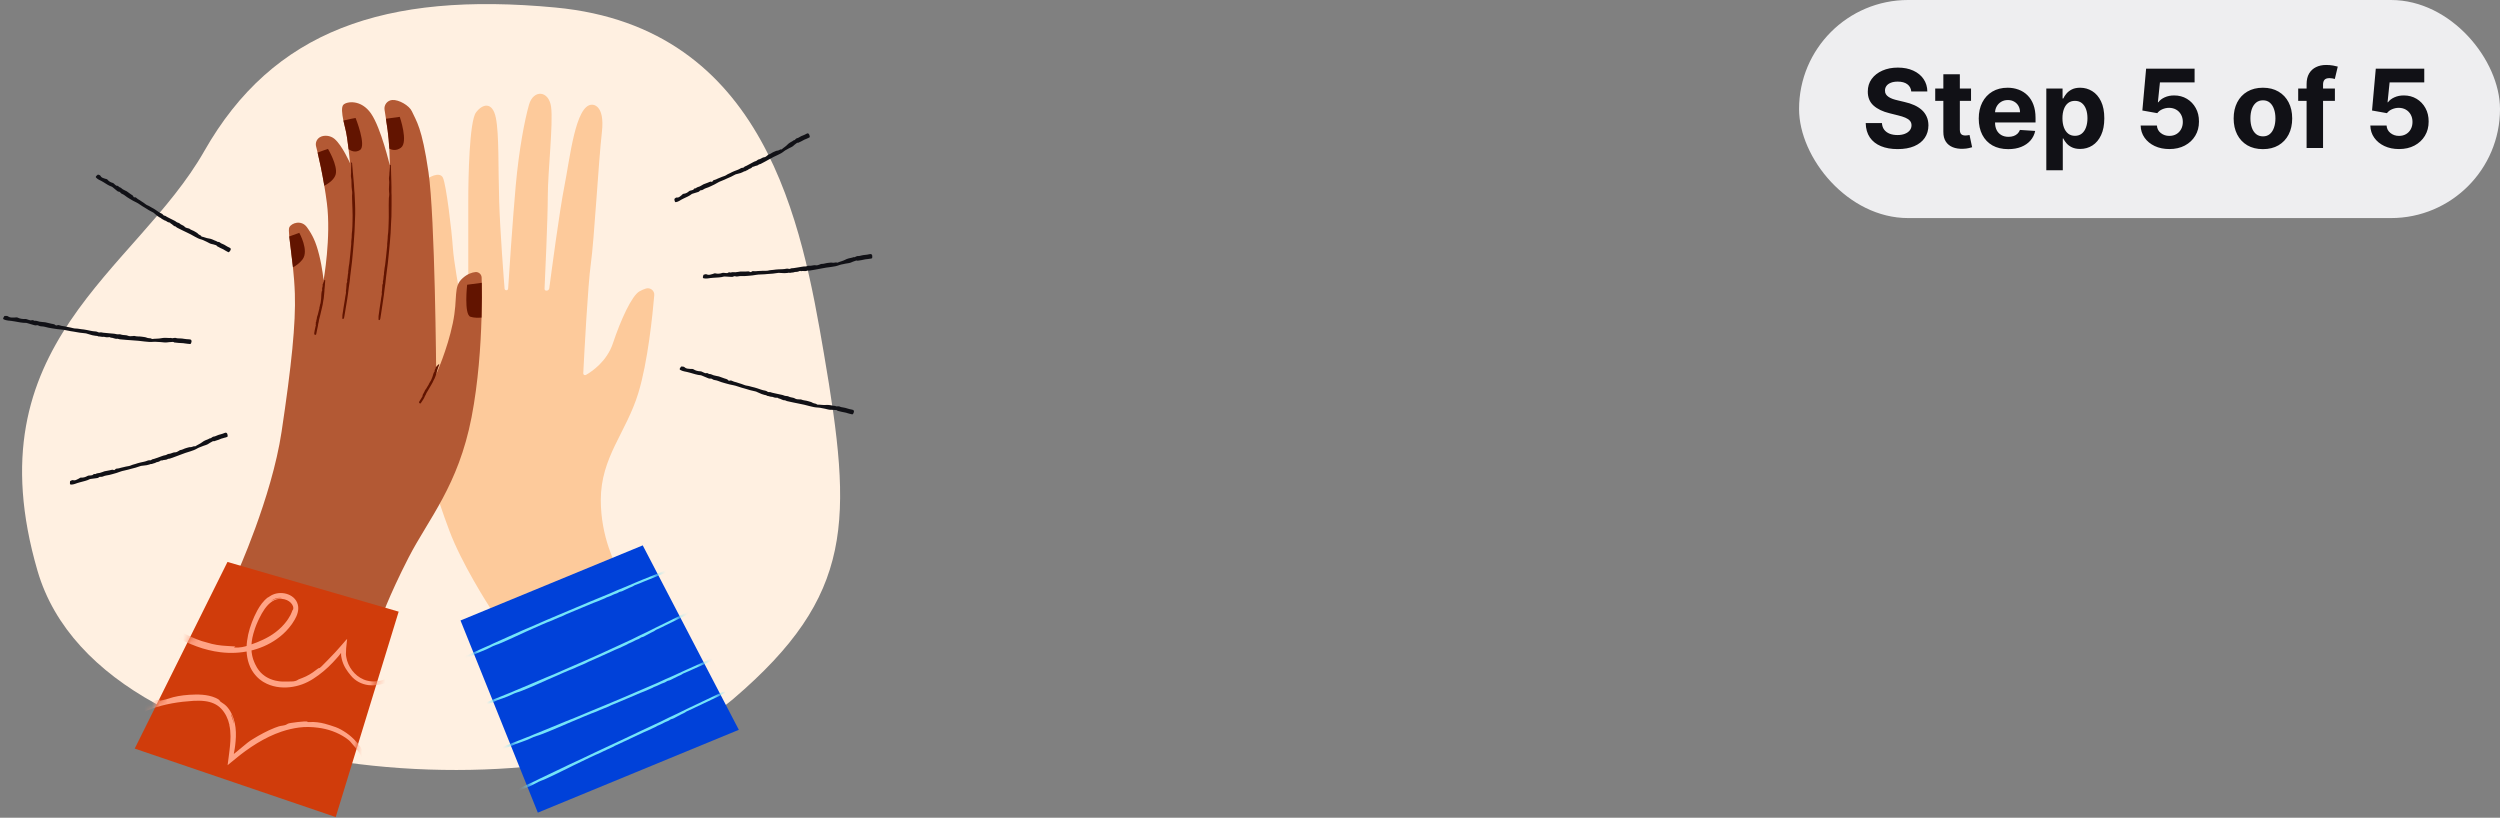 <?xml version="1.0" encoding="UTF-8"?> <svg xmlns="http://www.w3.org/2000/svg" width="321" height="105" viewBox="0 0 321 105" fill="none"><rect x="0" y="0" width="321" height="105" fill="#808080" stroke="none"/><path d="M71.324 0.966C49.339 -1.106 35.021 3.944 26.229 19.4C17.437 34.858 -3.693 44.076 4.816 73.289C13.325 102.501 76.545 104.788 94.155 89.738C109.754 76.408 109.47 66.908 105.783 45.353C102.984 28.984 98.409 3.519 71.324 0.967V0.966Z" fill="#FFF0E1"></path><path d="M76.005 13.444C76.005 13.444 77.707 13.302 77.281 16.99C76.856 20.677 76.289 30.888 75.864 33.865C75.485 36.512 74.995 45.877 74.891 47.931C74.882 48.111 75.075 48.231 75.232 48.141C76.028 47.688 77.925 46.4 78.7 44.076C79.693 41.097 81.112 37.978 82.104 37.411C82.386 37.25 82.668 37.134 82.927 37.052C83.491 36.872 84.057 37.318 84.007 37.908C83.8 40.35 83.187 46.452 81.963 50.458C80.403 55.564 77.142 58.683 77.142 64.214C77.142 68.932 78.999 72.514 79.546 73.465C79.619 73.594 79.553 73.755 79.411 73.797L63.408 78.487C63.312 78.515 63.208 78.478 63.152 78.393C62.558 77.475 59.26 72.304 57.715 68.183C56.013 63.645 53.886 57.264 53.461 50.741C53.036 44.218 54.311 23.655 54.596 23.23C54.88 22.805 56.439 21.954 56.865 22.805C57.29 23.655 57.999 29.612 58.141 31.739C58.267 33.625 58.95 37.294 59.103 38.103C59.121 38.199 59.199 38.272 59.295 38.286L59.865 38.367C60.002 38.386 60.126 38.28 60.126 38.14V25.782C60.126 22.804 60.268 15.573 61.118 14.438C61.969 13.304 63.245 13.021 63.671 15.148C64.096 17.275 63.954 21.529 64.096 25.924C64.223 29.869 64.692 35.868 64.788 37.059C64.798 37.178 64.897 37.269 65.016 37.269C65.135 37.269 65.237 37.176 65.244 37.056C65.333 35.686 65.837 28.047 66.223 23.796C66.648 19.117 67.382 15.344 67.925 13.444C68.492 11.46 70.477 11.601 70.761 13.728C71.045 15.854 70.336 22.095 70.336 25.214C70.336 28.067 69.981 35.783 69.919 37.081C69.914 37.19 69.987 37.287 70.092 37.313C70.297 37.364 70.501 37.226 70.528 37.016C70.776 35.127 71.861 26.944 72.463 23.937C73.172 20.392 73.88 13.443 76.008 13.443H76.005V13.444Z" fill="#FDCA9B"></path><path d="M61.829 40.775C61.73 44.346 61.415 49.091 60.548 53.576C58.846 62.368 55.017 66.622 52.465 71.586C49.913 76.549 48.778 79.811 48.778 79.811L30.344 73.855C30.344 73.855 34.882 63.928 36.157 55.42C37.433 46.912 37.987 41.531 37.859 37.694C37.82 36.508 37.724 35.367 37.615 34.326C37.443 32.688 37.233 31.296 37.14 30.362C37.08 29.758 37.069 29.345 37.15 29.185C37.433 28.618 38.709 28.192 39.419 29.185C40.128 30.177 40.553 31.029 40.979 32.731C41.404 34.432 41.546 35.992 41.546 35.992C41.546 35.992 42.538 30.462 41.971 26.065C41.872 25.297 41.76 24.555 41.641 23.853C41.35 22.107 41.023 20.612 40.78 19.588C40.705 19.278 40.639 19.009 40.584 18.791C40.469 18.338 40.665 17.864 41.067 17.621C41.565 17.319 42.402 17.362 42.962 17.841C43.955 18.691 44.947 20.96 44.947 20.96C44.947 20.96 44.872 20.126 44.758 19.164C44.653 18.265 44.517 17.254 44.38 16.706C44.288 16.336 44.18 15.905 44.092 15.478C43.909 14.598 43.81 13.731 44.096 13.445C44.521 13.019 46.365 12.735 47.641 14.579C48.918 16.423 50.053 21.244 50.053 21.244C50.053 21.244 50.053 20.286 49.987 19.085C49.946 18.328 49.879 17.474 49.77 16.706C49.696 16.193 49.624 15.699 49.555 15.248C49.489 14.818 49.428 14.427 49.376 14.098C49.277 13.469 49.733 12.887 50.366 12.839C51.22 12.776 52.565 13.566 52.889 14.295C53.456 15.572 54.166 16.28 55.016 22.095C55.866 27.908 56.008 48.046 56.008 48.046C56.008 48.046 57.426 44.926 58.135 41.523C58.845 38.119 58.135 36.844 59.412 35.709C60.023 35.166 60.602 34.98 61.039 34.935C61.463 34.891 61.832 35.219 61.843 35.644C61.848 35.829 61.852 36.052 61.856 36.309C61.874 37.33 61.882 38.889 61.828 40.776H61.829V40.775Z" fill="#B35934"></path><path d="M40.381 42.568L40.399 42.448C40.416 42.314 40.452 42.184 40.486 42.055C40.493 42.025 40.491 41.995 40.498 41.966C40.514 41.909 40.534 41.852 40.551 41.795C40.555 41.785 40.563 41.775 40.555 41.763C40.511 41.702 40.538 41.656 40.547 41.606C40.558 41.553 40.551 41.498 40.553 41.444C40.556 41.393 40.53 41.337 40.604 41.301C40.627 41.29 40.618 41.264 40.605 41.243C40.584 41.208 40.595 41.181 40.615 41.155C40.66 41.095 40.633 41.019 40.656 40.956L40.683 40.889C40.687 40.881 40.697 40.875 40.693 40.865C40.66 40.801 40.713 40.756 40.712 40.7C40.709 40.611 40.767 40.538 40.792 40.456C40.832 40.331 40.856 40.203 40.887 40.077L40.937 39.873C40.962 39.781 40.988 39.689 41.009 39.596C41.017 39.565 41.009 39.531 41.009 39.499C41.012 39.413 41.077 39.341 41.073 39.254C41.069 39.189 41.093 39.129 41.111 39.068C41.117 39.047 41.13 39.028 41.135 39.008C41.15 38.941 41.165 38.875 41.176 38.809C41.188 38.732 41.194 38.653 41.204 38.576C41.215 38.488 41.229 38.4 41.235 38.312C41.242 38.21 41.254 38.109 41.249 38.007C41.241 37.837 41.28 37.673 41.295 37.505C41.3 37.45 41.313 37.398 41.347 37.346C41.384 37.291 41.373 37.23 41.363 37.17C41.349 37.079 41.358 36.991 41.387 36.904C41.406 36.843 41.426 36.78 41.433 36.718C41.439 36.667 41.423 36.615 41.421 36.564C41.421 36.545 41.427 36.526 41.434 36.508C41.465 36.435 41.523 36.362 41.519 36.285C41.519 36.276 41.529 36.269 41.532 36.261C41.568 36.178 41.605 36.095 41.638 36.013C41.646 35.992 41.635 35.97 41.638 35.949C41.638 35.944 41.66 35.936 41.666 35.937C41.693 35.941 41.727 35.946 41.738 35.952C41.755 35.962 41.76 35.974 41.76 35.984C41.758 36.035 41.752 36.087 41.748 36.137L41.746 36.2L41.731 36.372C41.724 36.481 41.714 36.589 41.71 36.698C41.705 36.876 41.679 37.052 41.659 37.228C41.654 37.264 41.666 37.302 41.661 37.339C41.618 37.66 41.617 37.986 41.568 38.308C41.553 38.412 41.526 38.515 41.509 38.62C41.486 38.771 41.466 38.924 41.438 39.075C41.411 39.226 41.373 39.374 41.34 39.523L41.23 39.981C41.194 40.132 41.162 40.283 41.126 40.432C41.072 40.648 41.012 40.861 40.96 41.077C40.942 41.153 40.942 41.234 40.927 41.311C40.914 41.384 40.893 41.456 40.876 41.528C40.872 41.542 40.866 41.556 40.863 41.571C40.847 41.671 40.835 41.773 40.817 41.872C40.786 42.034 40.759 42.194 40.714 42.352C40.678 42.48 40.661 42.611 40.636 42.739C40.622 42.807 40.61 42.873 40.593 42.939C40.588 42.958 40.569 42.974 40.546 42.987C40.531 42.996 40.498 43.002 40.446 42.988C40.397 42.976 40.375 42.961 40.372 42.947C40.361 42.893 40.342 42.837 40.344 42.786C40.348 42.712 40.368 42.643 40.382 42.572H40.381V42.568Z" fill="#621400"></path><path d="M44.062 39.83L44.112 39.491C44.165 39.118 44.231 38.745 44.296 38.373C44.311 38.291 44.315 38.206 44.328 38.124L44.419 37.63C44.424 37.601 44.436 37.57 44.428 37.541C44.393 37.394 44.431 37.254 44.451 37.111C44.471 36.963 44.473 36.812 44.485 36.662C44.496 36.522 44.48 36.377 44.561 36.245C44.588 36.202 44.582 36.138 44.571 36.087C44.553 36 44.571 35.919 44.594 35.838C44.649 35.652 44.631 35.457 44.664 35.268L44.7 35.075C44.705 35.051 44.716 35.027 44.713 35.004C44.686 34.844 44.745 34.694 44.748 34.539C44.754 34.298 44.818 34.065 44.851 33.827C44.899 33.465 44.932 33.099 44.966 32.734L45.023 32.143C45.05 31.874 45.077 31.606 45.097 31.338C45.105 31.248 45.097 31.157 45.097 31.067C45.096 30.827 45.165 30.591 45.157 30.353C45.153 30.171 45.172 29.992 45.191 29.814C45.197 29.753 45.209 29.695 45.214 29.636C45.226 29.445 45.238 29.252 45.247 29.061L45.264 28.396C45.267 28.145 45.276 27.892 45.274 27.641C45.274 27.353 45.272 27.067 45.254 26.78C45.222 26.307 45.231 25.834 45.206 25.361C45.2 25.206 45.2 25.054 45.22 24.898C45.242 24.731 45.216 24.565 45.188 24.399C45.148 24.151 45.133 23.899 45.134 23.647C45.136 23.468 45.134 23.289 45.122 23.11C45.112 22.967 45.08 22.826 45.061 22.684C45.053 22.63 45.055 22.576 45.056 22.522C45.063 22.307 45.096 22.09 45.068 21.874C45.066 21.851 45.073 21.826 45.073 21.802L45.096 21.08C45.097 21.02 45.08 20.961 45.077 20.901C45.077 20.887 45.095 20.857 45.1 20.858C45.127 20.861 45.162 20.865 45.176 20.881C45.196 20.902 45.204 20.934 45.208 20.963L45.245 21.395L45.262 21.574L45.302 22.057C45.329 22.362 45.352 22.668 45.385 22.973C45.437 23.471 45.465 23.969 45.493 24.469C45.499 24.571 45.52 24.672 45.525 24.775C45.568 25.686 45.624 26.6 45.607 27.512C45.603 27.809 45.581 28.104 45.574 28.401C45.558 28.83 45.547 29.257 45.524 29.685C45.499 30.112 45.469 30.539 45.436 30.965C45.403 31.405 45.365 31.844 45.324 32.282C45.285 32.715 45.248 33.147 45.2 33.58C45.132 34.203 45.051 34.825 44.969 35.447C44.941 35.667 44.93 35.891 44.901 36.111C44.877 36.321 44.844 36.528 44.812 36.736C44.806 36.778 44.797 36.819 44.792 36.861C44.759 37.146 44.726 37.432 44.687 37.717C44.622 38.177 44.556 38.636 44.471 39.092C44.403 39.458 44.35 39.828 44.289 40.196C44.257 40.386 44.226 40.577 44.19 40.766C44.18 40.817 44.155 40.869 44.127 40.915C44.109 40.946 44.073 40.973 44.02 40.957C43.973 40.942 43.953 40.909 43.953 40.87C43.957 40.725 43.951 40.579 43.967 40.436C43.991 40.234 44.03 40.033 44.063 39.832H44.062V39.83Z" fill="#621400"></path><path d="M48.69 39.985L48.735 39.649C48.782 39.277 48.843 38.908 48.904 38.538C48.918 38.456 48.921 38.373 48.935 38.291L49.021 37.799C49.026 37.77 49.036 37.739 49.03 37.711C48.994 37.565 49.03 37.427 49.05 37.285C49.07 37.138 49.072 36.988 49.082 36.84C49.092 36.699 49.075 36.556 49.155 36.425C49.182 36.382 49.176 36.319 49.165 36.268C49.148 36.182 49.165 36.102 49.188 36.022C49.245 35.838 49.226 35.643 49.258 35.456L49.294 35.263C49.299 35.24 49.31 35.215 49.306 35.193C49.279 35.035 49.339 34.886 49.344 34.733C49.353 34.492 49.415 34.262 49.449 34.027C49.501 33.667 49.536 33.305 49.571 32.944L49.632 32.357C49.66 32.091 49.688 31.825 49.712 31.559C49.719 31.471 49.712 31.38 49.714 31.291C49.719 31.053 49.783 30.82 49.779 30.583C49.775 30.403 49.797 30.226 49.818 30.049C49.826 29.99 49.838 29.931 49.842 29.872C49.855 29.682 49.867 29.492 49.877 29.302C49.888 29.082 49.897 28.863 49.9 28.642L49.92 27.893C49.926 27.608 49.926 27.323 49.916 27.037C49.901 26.567 49.921 26.096 49.924 25.626C49.924 25.471 49.935 25.319 49.963 25.167C49.992 25.003 49.975 24.837 49.958 24.671C49.932 24.422 49.935 24.172 49.953 23.923C49.964 23.746 49.975 23.569 49.974 23.391C49.974 23.249 49.949 23.107 49.941 22.965C49.937 22.912 49.941 22.858 49.947 22.804C49.969 22.591 50.013 22.378 49.998 22.163C49.997 22.14 50.006 22.115 50.008 22.092L50.073 21.378C50.078 21.319 50.065 21.259 50.063 21.199C50.063 21.184 50.084 21.156 50.089 21.157C50.116 21.161 50.151 21.167 50.164 21.183C50.182 21.206 50.189 21.238 50.191 21.266L50.203 21.696L50.21 21.875L50.222 22.357C50.234 22.661 50.234 22.966 50.248 23.27C50.272 23.765 50.264 24.261 50.262 24.757C50.262 24.859 50.278 24.959 50.276 25.061C50.273 25.512 50.272 25.964 50.276 26.415C50.275 26.867 50.272 27.318 50.259 27.77L50.213 28.648C50.196 29.072 50.175 29.497 50.154 29.921C50.127 30.345 50.089 30.768 50.056 31.191L49.932 32.495C49.887 32.924 49.852 33.353 49.8 33.781C49.729 34.398 49.643 35.014 49.563 35.631C49.536 35.85 49.522 36.069 49.496 36.289C49.471 36.496 49.438 36.702 49.41 36.909C49.404 36.95 49.397 36.991 49.392 37.032C49.358 37.315 49.328 37.598 49.29 37.881C49.231 38.337 49.168 38.793 49.089 39.246C49.027 39.61 48.979 39.978 48.923 40.343C48.894 40.532 48.866 40.721 48.833 40.909C48.825 40.96 48.8 41.011 48.774 41.058C48.757 41.089 48.722 41.116 48.669 41.101C48.62 41.088 48.6 41.056 48.6 41.016C48.6 40.872 48.592 40.727 48.605 40.585C48.625 40.385 48.662 40.185 48.691 39.984H48.69V39.985Z" fill="#621400"></path><path d="M53.916 51.436L53.962 51.355C54.01 51.264 54.068 51.18 54.126 51.093C54.138 51.073 54.142 51.05 54.155 51.031C54.181 50.992 54.211 50.956 54.236 50.918C54.241 50.91 54.251 50.907 54.246 50.895C54.215 50.833 54.25 50.807 54.267 50.772C54.285 50.735 54.288 50.69 54.3 50.649C54.311 50.611 54.296 50.56 54.371 50.554C54.395 50.553 54.391 50.531 54.382 50.51C54.368 50.477 54.383 50.458 54.407 50.444C54.459 50.41 54.446 50.343 54.48 50.3C54.491 50.285 54.505 50.272 54.517 50.257C54.522 50.252 54.533 50.25 54.529 50.241C54.509 50.181 54.566 50.163 54.574 50.118C54.588 50.048 54.654 50.009 54.693 49.953C54.752 49.869 54.797 49.778 54.85 49.69L54.935 49.549C54.974 49.486 55.017 49.424 55.053 49.361C55.066 49.34 55.065 49.31 55.071 49.286C55.088 49.221 55.163 49.187 55.175 49.119C55.183 49.068 55.214 49.029 55.245 48.988C55.254 48.975 55.27 48.964 55.279 48.95C55.306 48.905 55.332 48.858 55.354 48.81C55.379 48.755 55.401 48.698 55.425 48.641C55.452 48.578 55.481 48.514 55.505 48.449C55.534 48.374 55.563 48.303 55.577 48.225C55.6 48.097 55.659 47.985 55.697 47.861C55.709 47.82 55.73 47.782 55.769 47.751C55.812 47.715 55.809 47.667 55.807 47.618C55.803 47.545 55.828 47.479 55.867 47.417C55.895 47.373 55.925 47.33 55.942 47.282C55.955 47.245 55.95 47.2 55.956 47.16C55.959 47.145 55.969 47.132 55.981 47.12C56.026 47.071 56.095 47.034 56.11 46.974C56.111 46.968 56.123 46.965 56.128 46.959C56.182 46.91 56.236 46.861 56.287 46.813C56.3 46.801 56.297 46.781 56.304 46.768C56.307 46.764 56.329 46.768 56.334 46.769C56.357 46.781 56.388 46.799 56.398 46.808C56.411 46.822 56.412 46.832 56.41 46.839C56.395 46.874 56.375 46.908 56.361 46.942L56.344 46.986C56.325 47.024 56.308 47.063 56.292 47.104C56.263 47.18 56.233 47.256 56.214 47.335C56.182 47.465 56.133 47.593 56.089 47.725C56.08 47.752 56.086 47.784 56.077 47.811C55.993 48.051 55.937 48.314 55.823 48.549C55.787 48.624 55.742 48.694 55.706 48.767C55.655 48.875 55.608 48.987 55.554 49.093C55.501 49.2 55.439 49.304 55.378 49.408L55.189 49.727L55.011 50.039C54.922 50.188 54.831 50.333 54.746 50.484C54.717 50.538 54.703 50.599 54.676 50.656C54.652 50.708 54.62 50.758 54.59 50.809C54.584 50.819 54.577 50.828 54.572 50.839C54.54 50.913 54.511 50.989 54.473 51.06C54.413 51.175 54.353 51.291 54.274 51.398C54.211 51.483 54.161 51.577 54.1 51.665C54.068 51.71 54.036 51.757 53.998 51.799C53.987 51.81 53.965 51.813 53.942 51.812C53.926 51.812 53.897 51.8 53.855 51.764C53.817 51.731 53.803 51.71 53.805 51.698C53.812 51.655 53.811 51.606 53.827 51.571C53.85 51.52 53.887 51.479 53.916 51.432H53.915V51.436H53.916Z" fill="#621400"></path><path d="M17.297 96.119L29.208 72.154L51.189 78.535L43.106 104.911L17.297 96.119Z" fill="#D03C0B"></path><mask id="mask0_2112_19078" style="mask-type:alpha" maskUnits="userSpaceOnUse" x="17" y="72" width="35" height="33"><path d="M17.297 96.119L29.208 72.154L51.189 78.535L43.106 104.911L17.297 96.119Z" fill="#D03C0B"></path></mask><g mask="url(#mask0_2112_19078)"><path d="M34.404 76.699C33.792 77.161 33.373 77.776 33.037 78.385C32.514 79.357 32.117 80.382 31.869 81.464C31.752 82.006 31.675 82.559 31.658 83.123C31.639 83.687 31.697 84.261 31.839 84.822C31.985 85.381 32.216 85.935 32.572 86.409C32.609 86.473 32.661 86.525 32.708 86.583L32.851 86.752C32.942 86.868 33.053 86.966 33.162 87.068C33.266 87.174 33.386 87.261 33.505 87.349C33.62 87.443 33.748 87.515 33.874 87.593C34.381 87.893 34.939 88.085 35.504 88.186C36.068 88.286 36.642 88.297 37.203 88.238C37.743 88.181 38.277 88.057 38.786 87.874C39.297 87.691 39.772 87.443 40.206 87.167C41.139 86.572 41.989 85.852 42.731 85.065C42.878 84.909 43.021 84.753 43.163 84.593L43.374 84.356L43.469 84.248L43.504 84.202L43.665 84L43.754 83.886C43.769 83.868 43.787 83.844 43.799 83.83L43.794 83.885C43.786 83.965 43.788 84.053 43.798 84.15C43.806 84.198 43.808 84.249 43.82 84.3L43.829 84.342L43.843 84.427C43.855 84.482 43.861 84.539 43.877 84.593C43.977 85.034 44.155 85.448 44.378 85.823C44.549 86.115 44.837 86.492 45.002 86.683C45.311 87.078 45.679 87.37 46.069 87.578C46.459 87.785 46.872 87.914 47.3 87.968C47.644 88.007 47.972 88.013 48.322 87.974C49.218 87.889 50.093 87.53 50.777 86.949C50.985 86.772 51.131 86.606 51.245 86.472C51.298 86.4 51.343 86.337 51.381 86.28C51.399 86.252 51.418 86.225 51.434 86.201C51.447 86.174 51.459 86.15 51.47 86.127C51.557 85.945 51.559 85.87 51.506 85.831C51.465 85.801 51.372 85.847 51.273 85.909C51.151 85.993 51.04 86.057 50.906 86.2C50.752 86.326 50.575 86.537 50.202 86.796C49.946 86.966 49.675 87.121 49.384 87.231C49.313 87.264 49.237 87.281 49.163 87.308C49.09 87.333 49.016 87.359 48.939 87.374L48.712 87.428L48.482 87.464C48.175 87.502 47.861 87.514 47.555 87.47L47.44 87.458L47.327 87.434C47.252 87.417 47.175 87.406 47.101 87.385C46.954 87.34 46.806 87.3 46.666 87.234C45.527 86.753 44.669 85.608 44.461 84.367C44.456 84.334 44.451 84.3 44.446 84.266L44.433 84.179C44.427 84.145 44.424 84.109 44.422 84.075C44.421 84.04 44.414 84.008 44.417 83.968L44.422 83.85C44.425 83.771 44.428 83.693 44.432 83.616C44.434 83.538 44.438 83.462 44.44 83.386L44.444 83.274C44.444 83.237 44.452 83.188 44.456 83.146C44.473 82.977 44.49 82.813 44.506 82.656C44.528 82.453 44.549 82.249 44.571 82.045L44.496 82.115L44.46 82.148L44.441 82.164C44.435 82.17 44.424 82.183 44.417 82.192L44.207 82.436C44.07 82.594 43.932 82.753 43.792 82.913C43.654 83.069 43.514 83.227 43.373 83.386C43.302 83.465 43.231 83.544 43.159 83.624L43.05 83.744L42.956 83.845C42.389 84.448 41.811 85.04 41.294 85.555C41.021 85.827 41.01 85.79 40.978 85.777C40.935 85.757 40.757 85.892 40.573 86.033C40.037 86.462 39.438 86.816 38.807 87.053C38.366 87.208 38.274 87.261 38.158 87.341C38.129 87.361 38.085 87.384 38.032 87.404C37.978 87.421 37.917 87.438 37.852 87.453C37.787 87.468 37.721 87.481 37.66 87.49C37.597 87.496 37.54 87.498 37.492 87.497C37.145 87.495 36.74 87.531 36.272 87.51C36.116 87.51 35.964 87.486 35.811 87.471C35.659 87.451 35.508 87.42 35.358 87.389L35.136 87.329C35.099 87.319 35.061 87.31 35.024 87.299L34.917 87.259L34.701 87.181C34.631 87.15 34.564 87.116 34.494 87.084C34.352 87.025 34.227 86.938 34.096 86.862C34.028 86.826 33.972 86.774 33.911 86.73C33.851 86.683 33.786 86.643 33.731 86.59L33.564 86.436C33.537 86.409 33.506 86.386 33.482 86.358L33.407 86.271C33.312 86.153 33.2 86.045 33.124 85.912C33.073 85.833 33.025 85.761 32.98 85.691C32.935 85.621 32.906 85.546 32.868 85.477C32.833 85.406 32.792 85.337 32.755 85.262C32.724 85.185 32.688 85.104 32.648 85.017C32.425 84.517 32.3 83.933 32.28 83.314C32.26 82.694 32.345 82.041 32.525 81.388C32.583 81.159 32.662 80.935 32.734 80.711C32.774 80.599 32.818 80.489 32.858 80.379L32.921 80.213L32.991 80.05C33.037 79.942 33.081 79.832 33.132 79.725L33.283 79.406C33.385 79.193 33.497 78.983 33.612 78.778C33.845 78.372 34.107 77.984 34.423 77.657C34.581 77.494 34.754 77.35 34.939 77.228C35.125 77.107 35.326 77.007 35.523 76.953C35.979 76.828 36.469 76.89 36.846 77.059C37.227 77.233 37.486 77.504 37.616 77.826C37.649 77.902 37.665 78.016 37.66 78.111C37.654 78.206 37.632 78.28 37.614 78.286C37.54 78.309 37.498 78.575 37.304 78.956C37.233 79.098 37.153 79.238 37.058 79.375L36.922 79.581C36.899 79.615 36.878 79.65 36.854 79.684L36.778 79.781L36.626 79.975C36.575 80.04 36.525 80.105 36.468 80.164C36.355 80.284 36.251 80.412 36.131 80.524C35.664 80.989 35.133 81.391 34.559 81.724C34.033 82.029 33.493 82.278 32.976 82.485C32.46 82.698 31.96 82.843 31.524 82.987C31.382 83.028 31.235 83.059 31.081 83.089C30.925 83.115 30.759 83.127 30.579 83.144C30.209 83.167 30.029 83.144 30.066 83.1C30.094 83.064 30.378 83.013 30.073 82.998C29.94 82.996 29.78 82.978 29.616 82.97C29.452 82.964 29.282 82.949 29.126 82.939C28.267 82.895 27.405 82.771 26.599 82.507C25.587 82.274 24.753 81.877 23.881 81.458C23.114 81.081 23.079 81.039 22.761 80.972C21.943 80.773 21.776 80.931 21.455 81.011C21.36 81.032 21.58 81.212 22.127 81.528C22.619 81.812 23.125 82.082 23.647 82.327C24.168 82.574 24.702 82.803 25.252 82.999C25.496 83.092 25.747 83.167 25.997 83.251C26.251 83.322 26.503 83.402 26.762 83.46C27.275 83.592 27.801 83.682 28.326 83.748C30.806 84.055 33.446 83.529 35.524 82.063C36.098 81.663 36.627 81.188 37.079 80.647C37.18 80.538 37.262 80.413 37.354 80.296L37.488 80.119L37.61 79.931C37.689 79.805 37.773 79.684 37.847 79.552C37.922 79.419 37.992 79.282 38.056 79.137C38.181 78.85 38.281 78.528 38.296 78.174C38.313 77.824 38.222 77.442 38.024 77.13C37.827 76.817 37.542 76.584 37.238 76.427C36.933 76.27 36.606 76.183 36.277 76.155C35.946 76.127 35.61 76.158 35.284 76.257C34.95 76.362 34.675 76.522 34.416 76.712L34.408 76.702L34.404 76.699ZM36.045 76.762C36.116 76.768 36.153 76.783 36.203 76.8C36.086 76.799 35.953 76.814 35.856 76.822C35.782 76.822 35.709 76.839 35.636 76.845C35.565 76.859 35.494 76.874 35.424 76.892C35.289 76.934 35.148 76.988 35.017 77.061C34.934 77.102 34.863 77.144 34.787 77.189C34.854 77.137 34.918 77.083 34.993 77.036C35.034 77.009 35.086 76.974 35.291 76.883C35.426 76.822 35.739 76.743 36.045 76.762Z" fill="#FFA385"></path><path d="M29.445 93.088C29.551 93.553 29.595 94.047 29.597 94.541C29.597 94.962 29.57 95.388 29.527 95.816L29.473 96.308L29.394 96.948L29.225 98.249L30.62 97.113C30.738 97.017 30.854 96.927 30.972 96.836L31.167 96.688L31.524 96.423C32.005 96.074 32.496 95.744 33 95.437C34.007 94.823 35.065 94.302 36.174 93.93C36.902 93.687 37.66 93.512 38.4 93.414C39.196 93.307 40.014 93.333 40.807 93.435C42.096 93.59 43.344 94.035 44.377 94.733C44.483 94.797 44.597 94.894 44.711 94.98C44.825 95.064 44.921 95.16 44.982 95.231C45.461 95.788 45.865 96.234 46.216 96.776C46.291 96.882 46.352 96.991 46.416 97.102C46.479 97.212 46.545 97.322 46.594 97.446C46.876 98.07 47.056 98.751 47.107 99.444C47.12 99.55 47.118 99.645 47.119 99.732C47.121 99.819 47.123 99.896 47.125 99.966C47.129 100.105 47.119 100.21 47.126 100.291C47.136 100.451 47.169 100.511 47.234 100.527C47.283 100.54 47.343 100.473 47.402 100.383C47.475 100.266 47.534 100.157 47.559 99.971C47.571 99.878 47.578 99.765 47.582 99.623C47.587 99.481 47.566 99.308 47.55 99.096C47.479 98.519 47.33 97.958 47.117 97.425C47.059 97.294 47.011 97.158 46.945 97.031L46.751 96.647L46.533 96.278C46.46 96.156 46.374 96.042 46.294 95.923C45.964 95.459 45.581 95.031 45.159 94.649C44.736 94.266 44.259 93.939 43.759 93.665C43.55 93.544 43.309 93.447 43.104 93.366C42.658 93.214 42.221 93.061 41.737 92.933C41.084 92.757 40.396 92.676 39.797 92.712C39.481 92.731 39.494 92.707 39.481 92.674C39.464 92.637 39.278 92.614 39.084 92.633C38.509 92.672 37.941 92.736 37.372 92.824C36.978 92.887 36.901 92.948 36.803 93.014C36.705 93.088 36.409 93.161 36.254 93.176C36.109 93.191 35.952 93.22 35.788 93.269C35.625 93.322 35.449 93.379 35.265 93.455C34.777 93.645 34.306 93.871 33.843 94.111C33.381 94.352 32.928 94.611 32.487 94.885C32.35 94.967 32.237 95.041 32.125 95.114C32.012 95.188 31.902 95.266 31.777 95.369C31.461 95.629 31.132 95.9 30.791 96.181C30.658 96.292 30.523 96.404 30.386 96.519C30.264 96.618 30.139 96.722 30.021 96.811C30.03 96.738 30.047 96.65 30.06 96.57L30.127 96.194L30.157 96.006L30.194 95.734C30.24 95.358 30.275 94.977 30.287 94.591C30.3 94.205 30.287 93.813 30.242 93.419C30.194 93.024 30.112 92.625 29.978 92.236C29.829 91.804 29.64 91.401 29.4 91.064C29.162 90.727 28.878 90.452 28.579 90.277C28.441 90.192 28.225 90.031 28.227 89.995C28.241 89.922 28.017 89.749 27.654 89.595C27.114 89.36 26.539 89.254 25.977 89.206C25.412 89.16 24.856 89.177 24.308 89.211C23.307 89.275 22.357 89.443 21.655 89.697C21.429 89.776 21.195 89.835 20.909 89.892C20.62 89.964 20.474 89.98 20.493 89.928C20.506 89.889 20.724 89.791 20.474 89.828C20.365 89.845 20.234 89.863 20.102 89.896C19.97 89.929 19.834 89.966 19.71 90.005C19.031 90.231 18.374 90.508 17.731 90.8C16.986 91.233 16.316 91.608 15.695 92.149C15.158 92.636 15.146 92.691 15.032 92.937C14.996 93.019 14.969 93.093 14.947 93.16C14.93 93.231 14.919 93.295 14.912 93.353C14.897 93.469 14.901 93.561 14.914 93.64C14.94 93.8 15.002 93.909 15.047 94.042C15.073 94.122 15.227 93.972 15.501 93.607C16.029 92.969 16.675 92.43 17.393 91.989C18.036 91.596 18.741 91.277 19.46 91.012C21.162 90.388 23.003 90.1 24.841 89.987C25.343 89.962 25.842 89.96 26.32 90.024C27.123 90.125 27.86 90.422 28.392 90.987C28.929 91.543 29.286 92.294 29.46 93.082L29.448 93.084L29.445 93.088ZM29.68 91.814C29.656 91.756 29.658 91.718 29.647 91.671C29.7 91.763 29.766 91.866 29.796 91.951C29.894 92.207 29.962 92.459 30.012 92.715C30.031 92.794 30.037 92.865 30.048 92.94C30.027 92.87 30.006 92.801 29.982 92.73C29.966 92.69 29.962 92.638 29.901 92.453C29.869 92.326 29.781 92.064 29.68 91.812V91.814Z" fill="#FFA385"></path></g><path d="M59.129 79.669L69.056 104.344L94.865 93.708L82.527 70.026L59.129 79.669Z" fill="#0041D9"></path><mask id="mask1_2112_19078" style="mask-type:alpha" maskUnits="userSpaceOnUse" x="59" y="70" width="36" height="35"><path d="M59.129 79.669L69.056 104.344L94.865 93.708L82.527 70.026L59.129 79.669Z" fill="#0041D9"></path></mask><g mask="url(#mask1_2112_19078)"><path d="M84.709 73.843L84.229 74.043C83.7 74.269 83.163 74.478 82.628 74.69C82.509 74.737 82.395 74.795 82.276 74.841L81.562 75.117C81.519 75.133 81.471 75.145 81.437 75.172C81.26 75.305 81.051 75.373 80.849 75.457C80.638 75.546 80.435 75.651 80.228 75.747C80.031 75.837 79.847 75.954 79.622 75.978C79.55 75.986 79.468 76.036 79.403 76.08C79.295 76.155 79.179 76.197 79.055 76.234C78.773 76.319 78.521 76.471 78.248 76.575L77.966 76.679C77.931 76.691 77.892 76.699 77.864 76.717C77.664 76.85 77.428 76.903 77.216 77.008C76.886 77.171 76.535 77.276 76.195 77.412C75.677 77.619 75.164 77.842 74.649 78.057L73.814 78.408L72.675 78.882C72.549 78.936 72.429 79.003 72.305 79.062C71.976 79.22 71.622 79.318 71.296 79.481C71.048 79.605 70.793 79.704 70.539 79.805C70.454 79.838 70.367 79.865 70.282 79.9L69.475 80.244L68.546 80.656L67.494 81.125C67.094 81.307 66.693 81.484 66.298 81.677C65.648 81.994 64.977 82.268 64.318 82.565C64.101 82.662 63.886 82.749 63.659 82.817C63.415 82.892 63.189 83.011 62.964 83.13C62.625 83.309 62.273 83.462 61.916 83.6C61.662 83.698 61.407 83.796 61.16 83.908C60.96 83.997 60.769 84.105 60.573 84.201C60.499 84.236 60.422 84.265 60.345 84.294C60.036 84.405 59.72 84.492 59.422 84.638C59.39 84.654 59.352 84.66 59.318 84.672L58.289 85.047C58.204 85.079 58.125 85.128 58.041 85.165C58.021 85.173 57.974 85.172 57.973 85.166C57.968 85.139 57.964 85.102 57.981 85.081C58.007 85.051 58.05 85.024 58.089 85.005L58.691 84.732L58.94 84.617L59.611 84.313C60.036 84.12 60.462 83.93 60.885 83.731C61.572 83.407 62.272 83.109 62.967 82.801C63.109 82.739 63.245 82.662 63.387 82.599C64.655 82.047 65.907 81.456 67.175 80.905L68.415 80.378L70.204 79.596L72 78.835L73.852 78.056L75.676 77.285L78.32 76.196C78.632 76.068 78.937 75.921 79.249 75.788C79.543 75.663 79.84 75.546 80.137 75.424L80.316 75.353C80.716 75.18 81.117 75.004 81.52 74.836C82.171 74.564 82.821 74.291 83.481 74.037C84.01 73.832 84.532 73.61 85.059 73.398C85.331 73.288 85.603 73.176 85.876 73.071C85.951 73.041 86.033 73.025 86.112 73.014C86.165 73.007 86.221 73.017 86.231 73.072C86.241 73.122 86.209 73.161 86.156 73.19C85.962 73.29 85.772 73.4 85.572 73.49C85.289 73.616 84.997 73.726 84.709 73.844V73.843Z" fill="#73E4F9"></path><path d="M87.378 79.338L86.911 79.577C86.395 79.842 85.873 80.094 85.35 80.345C85.234 80.4 85.122 80.465 85.006 80.519L84.306 80.842C84.265 80.862 84.217 80.876 84.184 80.905C84.015 81.05 83.809 81.133 83.61 81.228C83.403 81.329 83.205 81.445 83.001 81.553C82.809 81.654 82.63 81.782 82.406 81.819C82.334 81.831 82.254 81.885 82.192 81.934C82.087 82.015 81.972 82.065 81.85 82.108C81.57 82.206 81.323 82.37 81.053 82.488L80.774 82.606C80.74 82.621 80.702 82.63 80.674 82.651C80.479 82.794 80.243 82.86 80.034 82.973C79.708 83.149 79.359 83.268 79.022 83.418L77.486 84.117L76.654 84.493L75.517 84.992C75.39 85.048 75.27 85.118 75.148 85.181C74.819 85.347 74.462 85.447 74.135 85.614C73.887 85.741 73.631 85.844 73.375 85.948C73.29 85.982 73.202 86.01 73.118 86.046L72.304 86.394L71.369 86.809L70.305 87.272C69.9 87.451 69.495 87.627 69.093 87.812C68.431 88.12 67.752 88.387 67.079 88.664C66.858 88.756 66.638 88.838 66.408 88.902C66.162 88.97 65.93 89.083 65.699 89.195C65.35 89.362 64.991 89.503 64.626 89.631C64.367 89.721 64.107 89.809 63.851 89.909C63.647 89.99 63.45 90.089 63.247 90.177C63.171 90.21 63.093 90.236 63.013 90.26C62.698 90.358 62.376 90.432 62.069 90.562C62.036 90.576 61.998 90.58 61.962 90.591L60.907 90.912C60.82 90.939 60.738 90.984 60.652 91.016C60.632 91.024 60.585 91.02 60.584 91.014C60.581 90.987 60.579 90.949 60.597 90.929C60.625 90.9 60.668 90.876 60.71 90.859L61.329 90.618L61.585 90.515L62.276 90.246C62.712 90.072 63.149 89.899 63.583 89.719C64.29 89.427 65.001 89.147 65.711 88.864C65.856 88.806 65.996 88.733 66.14 88.674C67.431 88.154 68.703 87.589 69.985 87.047L71.237 86.527L73.035 85.741L74.834 84.958L76.68 84.138L78.493 83.31C79.364 82.909 80.239 82.516 81.106 82.107C81.413 81.962 81.715 81.803 82.02 81.652C82.309 81.51 82.601 81.375 82.892 81.237L83.067 81.155L84.246 80.563C84.883 80.249 85.518 79.932 86.159 79.626C86.675 79.38 87.182 79.12 87.692 78.861C87.955 78.729 88.218 78.594 88.483 78.465C88.555 78.43 88.636 78.406 88.715 78.389C88.766 78.378 88.824 78.383 88.84 78.436C88.853 78.485 88.826 78.527 88.773 78.56C88.587 78.677 88.406 78.803 88.212 78.909C87.938 79.059 87.655 79.194 87.375 79.335L87.378 79.338Z" fill="#73E4F9"></path><path d="M91.08 84.975L90.582 85.208C90.032 85.466 89.475 85.711 88.919 85.956C88.795 86.01 88.677 86.074 88.553 86.126L87.809 86.443C87.765 86.461 87.715 86.477 87.679 86.504C87.495 86.648 87.278 86.728 87.067 86.822C86.847 86.922 86.634 87.037 86.418 87.142C86.214 87.243 86.022 87.368 85.786 87.403C85.71 87.414 85.624 87.468 85.557 87.516C85.446 87.597 85.322 87.646 85.193 87.687C84.898 87.783 84.633 87.946 84.348 88.062L84.052 88.179C84.017 88.192 83.975 88.201 83.946 88.222C83.736 88.364 83.489 88.427 83.266 88.54C82.919 88.715 82.55 88.832 82.194 88.98C81.65 89.207 81.11 89.443 80.567 89.675L79.686 90.048L78.484 90.547C78.35 90.603 78.223 90.673 78.092 90.736C77.744 90.902 77.369 91.003 77.022 91.171C76.76 91.298 76.49 91.401 76.22 91.505C76.13 91.54 76.038 91.569 75.949 91.604L75.091 91.955L74.104 92.374L72.981 92.843C72.555 93.024 72.128 93.203 71.705 93.392C71.008 93.704 70.293 93.976 69.584 94.261C69.351 94.355 69.12 94.438 68.879 94.504C68.621 94.576 68.376 94.691 68.133 94.805C67.766 94.976 67.388 95.122 67.005 95.253C66.733 95.346 66.461 95.438 66.193 95.541C65.977 95.624 65.77 95.727 65.558 95.818C65.478 95.852 65.395 95.879 65.313 95.905C64.982 96.008 64.645 96.085 64.323 96.219C64.287 96.233 64.248 96.238 64.212 96.249L63.106 96.586C63.014 96.614 62.929 96.661 62.838 96.694C62.816 96.703 62.767 96.699 62.767 96.693C62.764 96.665 62.763 96.628 62.783 96.607C62.812 96.576 62.859 96.552 62.902 96.535L63.551 96.284L63.819 96.177L64.545 95.897C65.003 95.717 65.462 95.539 65.918 95.353C66.661 95.052 67.408 94.764 68.155 94.473C68.309 94.413 68.454 94.338 68.608 94.278C69.966 93.746 71.307 93.169 72.658 92.619L73.978 92.092L75.877 91.298L77.777 90.513L79.731 89.693L81.651 88.87C82.575 88.473 83.501 88.083 84.423 87.68C84.75 87.537 85.07 87.38 85.394 87.232C85.702 87.092 86.012 86.96 86.322 86.824L86.508 86.743L87.763 86.162C88.44 85.855 89.116 85.544 89.799 85.247C90.348 85.009 90.889 84.753 91.433 84.503C91.715 84.374 91.996 84.243 92.279 84.118C92.356 84.084 92.442 84.062 92.524 84.046C92.578 84.035 92.638 84.041 92.65 84.095C92.661 84.145 92.63 84.187 92.575 84.218C92.375 84.333 92.179 84.457 91.972 84.559C91.68 84.705 91.378 84.836 91.08 84.975Z" fill="#73E4F9"></path><path d="M91.506 89.765C91.34 89.846 91.174 89.927 91.007 90.008C90.457 90.278 89.901 90.536 89.346 90.793C89.222 90.851 89.103 90.917 88.981 90.973C88.735 91.087 88.486 91.196 88.239 91.309C88.194 91.329 88.144 91.346 88.109 91.374C87.927 91.523 87.709 91.608 87.499 91.708C87.279 91.814 87.068 91.935 86.853 92.048C86.649 92.154 86.458 92.285 86.223 92.327C86.147 92.341 86.062 92.397 85.995 92.447C85.884 92.531 85.762 92.583 85.634 92.63C85.34 92.735 85.077 92.908 84.793 93.033C84.695 93.076 84.597 93.117 84.499 93.159C84.464 93.174 84.423 93.183 84.392 93.206C84.186 93.355 83.938 93.426 83.717 93.547C83.373 93.735 83.007 93.866 82.653 94.026C82.111 94.273 81.576 94.531 81.038 94.785C80.748 94.922 80.456 95.059 80.164 95.195C79.767 95.38 79.369 95.56 78.975 95.748C78.842 95.81 78.717 95.886 78.588 95.954C78.243 96.135 77.871 96.255 77.53 96.439C77.272 96.579 77.004 96.695 76.737 96.811C76.649 96.851 76.557 96.884 76.469 96.924C76.186 97.054 75.903 97.185 75.623 97.32C75.297 97.475 74.973 97.633 74.65 97.79C74.281 97.968 73.912 98.143 73.544 98.322C73.124 98.527 72.703 98.729 72.289 98.945C71.604 99.299 70.9 99.612 70.206 99.943C69.978 100.052 69.75 100.15 69.512 100.231C69.256 100.318 69.017 100.449 68.78 100.58C68.422 100.776 68.051 100.948 67.673 101.103C67.406 101.215 67.138 101.325 66.876 101.448C66.665 101.546 66.464 101.663 66.256 101.769C66.179 101.808 66.097 101.841 66.014 101.873C65.689 101.999 65.355 102.099 65.04 102.259C65.006 102.276 64.967 102.284 64.931 102.298C64.569 102.438 64.206 102.575 63.844 102.717C63.755 102.752 63.671 102.805 63.582 102.846C63.562 102.855 63.511 102.855 63.511 102.849C63.508 102.822 63.503 102.784 63.521 102.763C63.549 102.732 63.593 102.702 63.635 102.683C63.846 102.581 64.059 102.483 64.27 102.382C64.358 102.341 64.445 102.297 64.532 102.256C64.768 102.145 65.006 102.034 65.243 101.922C65.691 101.709 66.141 101.498 66.587 101.28C67.313 100.923 68.048 100.589 68.781 100.246C68.93 100.176 69.074 100.091 69.223 100.021C70.559 99.401 71.875 98.742 73.206 98.116C73.639 97.913 74.076 97.719 74.507 97.516C75.134 97.221 75.756 96.918 76.382 96.623C77.007 96.327 77.635 96.037 78.262 95.744C78.907 95.443 79.553 95.141 80.197 94.838C80.833 94.539 81.466 94.234 82.101 93.936C83.019 93.504 83.94 93.079 84.857 92.647C85.182 92.494 85.5 92.323 85.824 92.167C86.13 92.018 86.44 91.876 86.747 91.732C86.809 91.702 86.872 91.675 86.934 91.646C87.351 91.441 87.767 91.232 88.185 91.03C88.861 90.704 89.536 90.377 90.22 90.064C90.769 89.813 91.31 89.546 91.855 89.287C92.137 89.154 92.419 89.018 92.702 88.888C92.78 88.852 92.865 88.829 92.948 88.811C93.003 88.799 93.063 88.805 93.076 88.859C93.088 88.907 93.056 88.95 93.001 88.984C92.8 89.102 92.605 89.23 92.398 89.336C92.104 89.488 91.803 89.624 91.505 89.768V89.765H91.506Z" fill="#73E4F9"></path></g><path d="M38.852 33.298C38.492 33.778 38.029 34.108 37.616 34.326C37.443 32.688 37.234 31.296 37.141 30.362L38.427 29.894C38.427 29.894 39.704 32.163 38.852 33.298Z" fill="#621400"></path><path d="M43.105 22.379C42.944 23.027 42.228 23.535 41.643 23.854C41.351 22.108 41.024 20.613 40.781 19.589C41.243 19.408 42.113 19.118 42.113 19.118C42.113 19.118 43.39 21.245 43.105 22.38V22.379Z" fill="#621400"></path><path d="M46.226 19.259C45.648 19.644 45.073 19.377 44.76 19.164C44.655 18.264 44.519 17.254 44.382 16.706C44.29 16.336 44.182 15.905 44.094 15.478C44.633 15.332 45.658 15.146 45.658 15.146C45.658 15.146 47.076 18.692 46.226 19.259Z" fill="#621400"></path><path d="M51.471 18.975C50.874 19.401 50.328 19.264 49.987 19.085C49.946 18.328 49.878 17.474 49.769 16.706C49.696 16.193 49.623 15.699 49.555 15.248C50.164 15.17 51.329 15.004 51.329 15.004C51.329 15.004 52.463 18.266 51.471 18.975Z" fill="#621400"></path><path d="M61.83 40.776C61.399 40.813 60.846 40.818 60.406 40.672C59.556 40.389 59.981 36.559 59.981 36.559L61.858 36.308C61.877 37.329 61.884 38.887 61.83 40.776Z" fill="#621400"></path><path d="M103.704 17.757C103.543 17.852 103.354 17.879 103.194 17.98C102.988 18.111 102.758 18.201 102.539 18.309C102.524 18.316 102.511 18.337 102.497 18.333C102.342 18.288 102.268 18.412 102.161 18.479C101.969 18.6 101.827 18.8 101.614 18.89C101.404 18.978 101.208 19.095 101.008 19.206C100.895 19.268 100.777 19.326 100.678 19.41C100.436 19.615 100.167 19.759 99.885 19.887C99.522 20.05 99.165 20.224 98.819 20.425C98.439 20.646 98.048 20.846 97.661 21.052C97.618 21.075 97.568 21.081 97.52 21.095C97.489 21.105 97.448 21.101 97.427 21.124C97.259 21.32 96.975 21.255 96.785 21.4C96.659 21.37 96.592 21.449 96.516 21.534C96.456 21.6 96.361 21.622 96.28 21.661C96.237 21.682 96.18 21.683 96.148 21.717C96.013 21.859 95.815 21.878 95.668 21.994C95.553 21.972 95.478 22.049 95.39 22.092C95.295 22.137 95.2 22.183 95.098 22.215C94.935 22.266 94.769 22.305 94.603 22.349C94.541 22.367 94.472 22.372 94.418 22.405C94.061 22.619 93.68 22.779 93.299 22.94C93.21 22.978 93.124 23.026 93.035 23.064C92.885 23.128 92.733 23.186 92.584 23.25C92.457 23.304 92.323 23.348 92.207 23.423C91.924 23.603 91.622 23.744 91.321 23.886C91.093 23.994 90.864 24.097 90.621 24.17C90.506 24.204 90.399 24.268 90.298 24.335C90.214 24.391 90.131 24.431 90.025 24.427C89.93 24.424 89.859 24.463 89.8 24.552C89.752 24.625 89.651 24.645 89.566 24.674C89.343 24.747 89.115 24.812 88.89 24.882C88.867 24.889 88.842 24.898 88.824 24.913C88.511 25.172 88.136 25.31 87.78 25.484C87.583 25.58 87.389 25.684 87.203 25.803C87.075 25.884 86.936 25.923 86.79 25.954C86.71 25.97 86.658 25.925 86.628 25.814C86.609 25.741 86.598 25.666 86.59 25.594C86.588 25.566 86.598 25.526 86.614 25.517C86.709 25.459 86.772 25.345 86.91 25.361C87.079 25.381 87.215 25.313 87.339 25.204C87.438 25.117 87.555 25.057 87.639 24.948C87.668 24.911 87.719 24.887 87.765 24.883C88.038 24.86 88.266 24.739 88.466 24.558C88.515 24.514 88.57 24.486 88.639 24.475C88.76 24.456 88.875 24.412 88.993 24.375C89.015 24.367 89.038 24.352 89.05 24.329C89.111 24.223 89.194 24.163 89.316 24.179C89.332 24.181 89.351 24.174 89.362 24.162C89.484 24.022 89.667 24.017 89.821 23.948C89.999 23.87 90.159 23.755 90.33 23.662C90.393 23.627 90.466 23.611 90.533 23.586C90.663 23.538 90.793 23.49 90.923 23.44C91.022 23.402 91.115 23.347 91.218 23.323C91.286 23.309 91.381 23.364 91.441 23.337C91.501 23.31 91.53 23.218 91.579 23.162C91.6 23.139 91.636 23.129 91.668 23.123C91.849 23.092 92.007 23.006 92.167 22.928C92.248 22.889 92.334 22.86 92.417 22.827C92.613 22.75 92.803 22.655 93.008 22.601C93.2 22.549 93.34 22.403 93.52 22.332C93.694 22.264 93.855 22.166 94.024 22.084C94.111 22.041 94.203 22.006 94.292 21.968C94.561 21.855 94.849 21.783 95.096 21.616C95.136 21.589 95.183 21.569 95.23 21.558C95.308 21.542 95.395 21.552 95.464 21.521C95.528 21.493 95.566 21.401 95.631 21.38C95.904 21.29 96.136 21.113 96.394 20.997C96.615 20.898 96.807 20.739 97.049 20.684C97.126 20.667 97.186 20.6 97.254 20.556C97.302 20.525 97.348 20.481 97.403 20.473C97.57 20.448 97.708 20.362 97.851 20.284C97.922 20.246 97.998 20.203 98.079 20.199C98.275 20.191 98.405 20.064 98.543 19.948C98.588 19.911 98.626 19.854 98.677 19.843C98.928 19.786 99.114 19.596 99.347 19.507C99.519 19.441 99.678 19.338 99.875 19.333C99.94 19.332 99.994 19.283 100.057 19.262C100.14 19.234 100.206 19.158 100.313 19.188C100.336 19.196 100.365 19.187 100.381 19.171C100.608 18.954 100.885 18.816 101.102 18.578C101.292 18.37 101.54 18.241 101.78 18.108C101.855 18.066 101.908 17.983 102.011 17.993C102.044 17.996 102.07 17.94 102.1 17.915C102.177 17.855 102.246 17.761 102.337 17.746C102.49 17.722 102.604 17.629 102.731 17.559C102.852 17.493 102.972 17.428 103.107 17.387C103.27 17.337 103.416 17.242 103.569 17.167C103.606 17.15 103.641 17.128 103.682 17.123C103.769 17.11 103.861 17.18 103.907 17.287C103.929 17.337 103.944 17.391 103.959 17.444C103.998 17.58 103.988 17.618 103.901 17.662C103.836 17.695 103.769 17.724 103.703 17.755V17.757H103.704Z" fill="#111116"></path><path d="M111.619 33.235C111.415 33.286 111.199 33.264 110.992 33.321C110.725 33.397 110.446 33.423 110.171 33.469C110.153 33.473 110.132 33.489 110.117 33.482C109.964 33.397 109.843 33.498 109.704 33.534C109.454 33.602 109.233 33.757 108.969 33.785C108.712 33.814 108.458 33.875 108.205 33.928C108.06 33.957 107.912 33.98 107.775 34.034C107.443 34.164 107.098 34.229 106.748 34.273C106.297 34.327 105.849 34.392 105.404 34.486C104.914 34.588 104.419 34.664 103.925 34.748C103.871 34.757 103.814 34.748 103.757 34.748C103.72 34.748 103.676 34.733 103.647 34.748C103.392 34.886 103.112 34.739 102.853 34.819C102.728 34.753 102.626 34.809 102.512 34.865C102.423 34.909 102.313 34.902 102.211 34.914C102.156 34.92 102.095 34.904 102.047 34.927C101.847 35.02 101.628 34.978 101.426 35.042C101.31 34.986 101.201 35.036 101.089 35.049C100.97 35.062 100.85 35.074 100.73 35.073C100.536 35.071 100.341 35.055 100.148 35.045C100.074 35.041 99.998 35.024 99.928 35.039C99.463 35.128 98.992 35.157 98.522 35.186C98.412 35.192 98.301 35.209 98.19 35.217L97.635 35.243C97.478 35.253 97.317 35.251 97.164 35.281C96.789 35.356 96.412 35.386 96.032 35.419C95.746 35.444 95.46 35.462 95.172 35.446C95.035 35.438 94.895 35.462 94.76 35.489C94.649 35.512 94.544 35.52 94.432 35.48C94.334 35.444 94.242 35.455 94.142 35.518C94.061 35.568 93.945 35.552 93.843 35.548C93.575 35.539 93.307 35.519 93.04 35.504C93.012 35.503 92.984 35.502 92.957 35.509C92.516 35.638 92.061 35.632 91.611 35.666C91.361 35.683 91.111 35.709 90.863 35.751C90.694 35.779 90.53 35.764 90.363 35.738C90.273 35.724 90.237 35.661 90.254 35.55C90.265 35.475 90.287 35.401 90.311 35.33C90.319 35.303 90.347 35.27 90.369 35.267C90.494 35.248 90.611 35.166 90.748 35.231C90.917 35.312 91.09 35.299 91.266 35.243C91.407 35.199 91.555 35.187 91.693 35.115C91.739 35.09 91.802 35.087 91.853 35.1C92.151 35.177 92.442 35.145 92.729 35.05C92.8 35.027 92.869 35.02 92.947 35.034C93.084 35.058 93.224 35.058 93.362 35.065C93.389 35.066 93.42 35.058 93.442 35.042C93.551 34.964 93.663 34.937 93.787 34.995C93.802 35.002 93.826 35.002 93.842 34.995C94.029 34.908 94.224 34.968 94.416 34.957C94.637 34.944 94.854 34.892 95.074 34.864C95.155 34.853 95.238 34.864 95.322 34.864C95.478 34.864 95.636 34.864 95.793 34.861C95.913 34.859 96.035 34.838 96.154 34.851C96.232 34.86 96.31 34.944 96.385 34.94C96.46 34.935 96.528 34.858 96.603 34.822C96.635 34.807 96.677 34.81 96.712 34.815C96.918 34.848 97.12 34.819 97.322 34.799C97.424 34.789 97.526 34.79 97.627 34.786C97.868 34.778 98.108 34.751 98.347 34.768C98.572 34.783 98.779 34.688 99 34.68C99.212 34.671 99.422 34.631 99.634 34.608C99.745 34.596 99.855 34.592 99.966 34.584C100.298 34.561 100.634 34.584 100.961 34.503C101.015 34.49 101.073 34.486 101.128 34.492C101.216 34.501 101.306 34.538 101.391 34.53C101.471 34.523 101.546 34.447 101.624 34.447C101.951 34.447 102.266 34.349 102.587 34.316C102.86 34.287 103.126 34.195 103.406 34.214C103.495 34.22 103.584 34.174 103.674 34.154C103.736 34.139 103.801 34.11 103.864 34.12C104.052 34.146 104.233 34.103 104.415 34.071C104.506 34.055 104.603 34.037 104.692 34.057C104.905 34.106 105.093 34.024 105.284 33.952C105.344 33.929 105.405 33.885 105.466 33.888C105.758 33.906 106.026 33.777 106.308 33.756C106.516 33.741 106.725 33.687 106.939 33.738C107.01 33.755 107.086 33.723 107.16 33.721C107.26 33.717 107.357 33.662 107.461 33.721C107.483 33.734 107.517 33.734 107.541 33.723C107.863 33.578 108.208 33.52 108.526 33.349C108.803 33.199 109.116 33.143 109.42 33.077C109.516 33.056 109.599 32.99 109.708 33.027C109.744 33.039 109.789 32.992 109.831 32.977C109.935 32.939 110.04 32.865 110.143 32.875C110.317 32.892 110.471 32.832 110.632 32.798C110.785 32.765 110.937 32.733 111.096 32.728C111.289 32.722 111.478 32.666 111.67 32.633C111.715 32.625 111.76 32.613 111.806 32.618C111.904 32.629 111.981 32.719 111.996 32.835C112.003 32.889 112 32.945 112 33C111.998 33.141 111.975 33.176 111.866 33.196C111.784 33.212 111.701 33.223 111.618 33.235H111.619Z" fill="#111116"></path><path d="M109.108 53.132C108.889 53.095 108.689 52.988 108.466 52.958C108.177 52.919 107.896 52.831 107.612 52.764C107.594 52.759 107.566 52.767 107.556 52.754C107.441 52.615 107.283 52.659 107.134 52.638C106.865 52.6 106.589 52.654 106.323 52.577C106.062 52.501 105.793 52.457 105.526 52.404C105.374 52.374 105.22 52.337 105.066 52.333C104.692 52.322 104.333 52.248 103.976 52.15C103.516 52.025 103.054 51.911 102.585 51.826C102.068 51.731 101.557 51.612 101.044 51.501C100.987 51.489 100.935 51.458 100.881 51.436C100.845 51.421 100.809 51.391 100.773 51.394C100.473 51.425 100.253 51.181 99.972 51.158C99.875 51.049 99.754 51.061 99.623 51.071C99.518 51.078 99.414 51.029 99.31 51.002C99.254 50.988 99.2 50.95 99.145 50.953C98.916 50.965 98.716 50.842 98.494 50.827C98.402 50.73 98.277 50.736 98.162 50.707C98.041 50.675 97.918 50.642 97.801 50.596C97.612 50.521 97.427 50.434 97.241 50.353C97.17 50.322 97.102 50.278 97.028 50.265C96.539 50.175 96.066 50.028 95.594 49.882C95.483 49.848 95.369 49.824 95.257 49.789L94.702 49.612C94.544 49.563 94.388 49.503 94.225 49.476C93.83 49.411 93.448 49.302 93.063 49.195C92.771 49.115 92.484 49.03 92.205 48.911C92.073 48.855 91.927 48.826 91.784 48.804C91.666 48.786 91.558 48.758 91.463 48.679C91.378 48.611 91.284 48.589 91.162 48.612C91.064 48.63 90.955 48.574 90.857 48.536C90.596 48.432 90.339 48.319 90.079 48.21C90.052 48.199 90.024 48.188 89.996 48.185C89.516 48.152 89.069 47.987 88.61 47.862C88.357 47.792 88.101 47.73 87.842 47.683C87.666 47.651 87.506 47.581 87.351 47.499C87.265 47.454 87.252 47.383 87.305 47.284C87.342 47.216 87.388 47.155 87.434 47.096C87.453 47.074 87.49 47.052 87.514 47.057C87.644 47.084 87.787 47.046 87.901 47.155C88.042 47.289 88.217 47.336 88.411 47.346C88.566 47.354 88.717 47.393 88.876 47.373C88.93 47.367 88.994 47.385 89.04 47.415C89.31 47.591 89.609 47.665 89.926 47.675C90.005 47.677 90.076 47.695 90.147 47.736C90.274 47.807 90.413 47.857 90.547 47.912C90.573 47.923 90.606 47.927 90.634 47.921C90.768 47.885 90.889 47.9 90.992 47.998C91.006 48.01 91.028 48.019 91.046 48.018C91.262 48.002 91.434 48.128 91.627 48.187C91.849 48.254 92.083 48.282 92.309 48.335C92.392 48.355 92.472 48.394 92.553 48.423L93.02 48.59C93.14 48.63 93.266 48.656 93.379 48.711C93.454 48.748 93.5 48.855 93.576 48.878C93.652 48.901 93.746 48.853 93.833 48.847C93.87 48.845 93.911 48.862 93.944 48.88C94.135 48.986 94.344 49.032 94.551 49.087C94.654 49.114 94.755 49.153 94.856 49.188C95.095 49.267 95.342 49.33 95.572 49.433C95.789 49.53 96.025 49.519 96.245 49.591C96.457 49.662 96.678 49.701 96.894 49.758C97.007 49.787 97.117 49.825 97.228 49.859C97.563 49.962 97.884 50.109 98.234 50.154C98.292 50.162 98.35 50.18 98.402 50.206C98.486 50.248 98.56 50.315 98.647 50.341C98.728 50.364 98.829 50.321 98.906 50.35C99.227 50.473 99.571 50.501 99.897 50.592C100.175 50.669 100.469 50.684 100.736 50.809C100.821 50.848 100.926 50.839 101.022 50.854C101.089 50.865 101.163 50.863 101.22 50.894C101.395 50.991 101.587 51.021 101.778 51.061C101.872 51.081 101.974 51.102 102.053 51.155C102.243 51.283 102.458 51.278 102.671 51.285C102.738 51.288 102.815 51.271 102.873 51.297C103.15 51.426 103.462 51.411 103.744 51.503C103.952 51.571 104.177 51.601 104.367 51.733C104.429 51.775 104.515 51.775 104.588 51.802C104.688 51.838 104.804 51.826 104.881 51.921C104.898 51.942 104.931 51.956 104.958 51.954C105.328 51.946 105.687 52.03 106.062 51.997C106.391 51.969 106.716 52.041 107.039 52.101C107.139 52.12 107.247 52.093 107.339 52.17C107.368 52.194 107.431 52.17 107.479 52.172C107.595 52.178 107.726 52.154 107.823 52.204C107.985 52.289 108.159 52.296 108.329 52.329C108.491 52.36 108.65 52.393 108.808 52.452C108.998 52.524 109.204 52.548 109.402 52.595C109.449 52.606 109.499 52.613 109.541 52.637C109.631 52.687 109.67 52.801 109.637 52.914C109.623 52.966 109.598 53.017 109.576 53.067C109.517 53.195 109.481 53.217 109.367 53.193C109.281 53.175 109.196 53.151 109.112 53.129L109.108 53.132Z" fill="#111116"></path><path d="M29.078 32.256C28.902 32.181 28.764 32.044 28.584 31.974C28.35 31.885 28.138 31.75 27.916 31.635C27.901 31.628 27.876 31.629 27.871 31.616C27.812 31.462 27.667 31.476 27.547 31.428C27.33 31.342 27.082 31.345 26.878 31.222C26.678 31.102 26.463 31.012 26.252 30.912C26.132 30.856 26.013 30.793 25.885 30.76C25.572 30.682 25.289 30.545 25.015 30.387C24.662 30.183 24.304 29.988 23.932 29.821C23.522 29.634 23.124 29.426 22.722 29.225C22.678 29.203 22.643 29.164 22.604 29.133C22.578 29.112 22.556 29.077 22.524 29.073C22.262 29.045 22.146 28.774 21.915 28.698C21.865 28.577 21.759 28.566 21.644 28.55C21.553 28.538 21.48 28.472 21.4 28.426C21.358 28.402 21.323 28.356 21.275 28.348C21.078 28.316 20.946 28.162 20.762 28.105C20.713 27.997 20.604 27.979 20.517 27.929C20.423 27.876 20.329 27.821 20.244 27.755C20.107 27.648 19.975 27.531 19.842 27.419C19.792 27.376 19.746 27.322 19.688 27.295C19.3 27.118 18.945 26.889 18.588 26.66C18.505 26.606 18.416 26.56 18.331 26.508L17.915 26.233C17.796 26.157 17.682 26.069 17.552 26.013C17.237 25.874 16.947 25.698 16.653 25.523C16.43 25.39 16.213 25.254 16.013 25.089C15.918 25.01 15.804 24.955 15.69 24.906C15.595 24.866 15.513 24.818 15.456 24.726C15.404 24.645 15.332 24.606 15.223 24.604C15.135 24.602 15.059 24.528 14.988 24.471C14.799 24.322 14.615 24.166 14.429 24.013C14.409 23.997 14.389 23.981 14.365 23.974C13.969 23.849 13.641 23.605 13.293 23.397C13.101 23.28 12.903 23.171 12.698 23.077C12.558 23.012 12.445 22.914 12.339 22.806C12.28 22.747 12.29 22.678 12.367 22.594C12.418 22.539 12.476 22.489 12.534 22.444C12.556 22.426 12.595 22.413 12.612 22.423C12.714 22.473 12.846 22.466 12.91 22.592C12.987 22.746 13.12 22.825 13.282 22.872C13.411 22.909 13.526 22.977 13.667 22.99C13.715 22.995 13.762 23.024 13.792 23.061C13.966 23.28 14.196 23.408 14.461 23.48C14.526 23.498 14.581 23.529 14.629 23.582C14.714 23.674 14.816 23.747 14.914 23.826C14.932 23.84 14.959 23.851 14.985 23.85C15.109 23.843 15.206 23.88 15.263 23.992C15.271 24.007 15.288 24.018 15.304 24.02C15.49 24.047 15.598 24.201 15.743 24.292C15.911 24.399 16.099 24.471 16.275 24.564C16.34 24.599 16.395 24.651 16.455 24.694C16.571 24.778 16.683 24.861 16.8 24.942C16.888 25.003 16.987 25.052 17.067 25.126C17.118 25.175 17.127 25.285 17.183 25.32C17.241 25.356 17.335 25.33 17.41 25.34C17.442 25.345 17.47 25.368 17.493 25.393C17.623 25.529 17.786 25.613 17.944 25.705C18.024 25.75 18.096 25.807 18.172 25.858C18.35 25.98 18.54 26.086 18.704 26.227C18.858 26.361 19.061 26.394 19.226 26.505C19.384 26.612 19.559 26.691 19.726 26.787C19.811 26.836 19.895 26.892 19.978 26.946C20.23 27.107 20.458 27.306 20.741 27.417C20.788 27.435 20.831 27.463 20.867 27.498C20.926 27.553 20.969 27.63 21.035 27.67C21.096 27.707 21.195 27.686 21.251 27.729C21.487 27.906 21.769 27.997 22.018 28.145C22.231 28.269 22.475 28.339 22.663 28.507C22.724 28.561 22.814 28.572 22.891 28.604C22.945 28.627 23.009 28.638 23.048 28.679C23.168 28.802 23.322 28.867 23.471 28.941C23.546 28.978 23.624 29.016 23.677 29.081C23.8 29.236 23.983 29.273 24.161 29.319C24.217 29.334 24.287 29.333 24.327 29.369C24.525 29.542 24.792 29.585 25.005 29.725C25.162 29.828 25.342 29.899 25.466 30.057C25.506 30.11 25.578 30.126 25.632 30.165C25.706 30.218 25.807 30.226 25.847 30.331C25.855 30.355 25.88 30.373 25.902 30.378C26.217 30.438 26.496 30.584 26.822 30.622C27.107 30.655 27.362 30.784 27.617 30.9C27.697 30.937 27.796 30.929 27.851 31.02C27.868 31.049 27.93 31.037 27.969 31.048C28.066 31.075 28.183 31.075 28.25 31.141C28.363 31.252 28.508 31.29 28.643 31.352C28.771 31.411 28.896 31.471 29.013 31.555C29.152 31.658 29.32 31.72 29.474 31.799C29.511 31.818 29.55 31.835 29.58 31.864C29.642 31.928 29.644 32.043 29.585 32.145C29.558 32.193 29.523 32.235 29.49 32.28C29.405 32.391 29.368 32.406 29.278 32.362C29.211 32.329 29.146 32.291 29.08 32.255H29.078V32.256Z" fill="#111116"></path><path d="M24.076 44.14C23.842 44.134 23.615 44.055 23.378 44.056C23.069 44.058 22.761 44.009 22.454 43.98C22.433 43.978 22.406 43.989 22.393 43.978C22.25 43.855 22.093 43.92 21.933 43.919C21.645 43.918 21.365 44.009 21.074 43.967C20.79 43.926 20.501 43.918 20.213 43.901C20.049 43.891 19.883 43.874 19.722 43.89C19.33 43.927 18.942 43.9 18.553 43.849C18.053 43.783 17.553 43.727 17.048 43.702C16.493 43.672 15.941 43.615 15.387 43.568C15.326 43.561 15.267 43.538 15.207 43.523C15.166 43.514 15.125 43.487 15.088 43.494C14.778 43.56 14.513 43.345 14.214 43.354C14.098 43.258 13.973 43.285 13.836 43.309C13.728 43.329 13.612 43.292 13.499 43.277C13.439 43.27 13.376 43.238 13.319 43.247C13.08 43.285 12.854 43.185 12.619 43.196C12.51 43.112 12.379 43.133 12.255 43.115C12.123 43.098 11.991 43.079 11.862 43.046C11.654 42.993 11.448 42.927 11.241 42.867C11.162 42.845 11.085 42.808 11.006 42.803C10.481 42.769 9.965 42.674 9.451 42.58C9.329 42.558 9.207 42.546 9.086 42.524L8.48 42.406C8.308 42.374 8.136 42.33 7.962 42.322C7.539 42.298 7.123 42.228 6.705 42.162C6.389 42.113 6.077 42.057 5.769 41.966C5.623 41.923 5.466 41.91 5.314 41.903C5.188 41.896 5.073 41.878 4.962 41.809C4.864 41.749 4.763 41.737 4.638 41.771C4.538 41.8 4.416 41.754 4.309 41.725C4.022 41.646 3.738 41.559 3.452 41.476C3.423 41.468 3.392 41.459 3.361 41.46C2.853 41.472 2.364 41.35 1.868 41.268C1.593 41.221 1.318 41.182 1.04 41.16C0.851 41.144 0.676 41.089 0.502 41.02C0.407 40.984 0.383 40.914 0.428 40.808C0.459 40.739 0.499 40.672 0.542 40.61C0.558 40.585 0.596 40.561 0.621 40.563C0.76 40.578 0.905 40.527 1.038 40.626C1.201 40.747 1.391 40.778 1.596 40.769C1.759 40.762 1.923 40.788 2.088 40.753C2.145 40.741 2.213 40.753 2.265 40.78C2.569 40.931 2.891 40.975 3.225 40.957C3.308 40.952 3.385 40.964 3.464 40.997C3.607 41.056 3.757 41.091 3.905 41.133C3.934 41.142 3.969 41.143 3.997 41.133C4.133 41.085 4.262 41.088 4.382 41.176C4.398 41.187 4.423 41.193 4.441 41.189C4.665 41.153 4.861 41.262 5.071 41.301C5.312 41.345 5.559 41.35 5.805 41.379C5.895 41.39 5.982 41.421 6.072 41.442C6.242 41.482 6.412 41.524 6.583 41.561C6.714 41.589 6.848 41.601 6.975 41.644C7.057 41.672 7.12 41.774 7.203 41.79C7.285 41.804 7.378 41.747 7.468 41.732C7.506 41.726 7.55 41.738 7.588 41.754C7.802 41.839 8.027 41.864 8.251 41.896C8.363 41.912 8.473 41.941 8.585 41.964C8.846 42.018 9.111 42.053 9.366 42.132C9.606 42.205 9.853 42.167 10.093 42.216C10.324 42.263 10.562 42.277 10.796 42.31C10.917 42.328 11.039 42.352 11.16 42.374C11.524 42.438 11.88 42.548 12.254 42.554C12.315 42.554 12.378 42.567 12.437 42.586C12.53 42.618 12.617 42.677 12.712 42.691C12.8 42.705 12.9 42.651 12.984 42.672C13.338 42.755 13.702 42.744 14.056 42.797C14.359 42.84 14.669 42.82 14.967 42.912C15.061 42.941 15.17 42.919 15.272 42.923C15.344 42.926 15.421 42.914 15.486 42.939C15.683 43.014 15.888 43.02 16.094 43.037C16.195 43.046 16.305 43.053 16.395 43.097C16.613 43.2 16.836 43.169 17.061 43.151C17.132 43.145 17.209 43.118 17.274 43.138C17.582 43.231 17.907 43.177 18.216 43.232C18.444 43.272 18.683 43.275 18.901 43.38C18.972 43.414 19.062 43.405 19.143 43.422C19.252 43.445 19.372 43.417 19.468 43.503C19.489 43.521 19.526 43.53 19.554 43.526C19.94 43.471 20.328 43.506 20.715 43.425C21.055 43.354 21.406 43.384 21.753 43.4C21.861 43.405 21.97 43.363 22.077 43.428C22.111 43.449 22.173 43.416 22.222 43.412C22.345 43.403 22.478 43.361 22.587 43.397C22.77 43.46 22.953 43.443 23.135 43.452C23.309 43.461 23.481 43.471 23.655 43.509C23.864 43.554 24.083 43.55 24.298 43.569C24.348 43.574 24.402 43.575 24.449 43.591C24.552 43.628 24.61 43.735 24.594 43.852C24.587 43.906 24.57 43.96 24.554 44.012C24.512 44.148 24.478 44.175 24.355 44.167C24.264 44.159 24.17 44.148 24.078 44.14H24.076Z" fill="#111116"></path><path d="M28.891 56.186C28.704 56.267 28.494 56.278 28.307 56.366C28.064 56.481 27.802 56.548 27.548 56.637C27.531 56.643 27.514 56.662 27.499 56.657C27.339 56.597 27.239 56.715 27.115 56.773C26.887 56.877 26.702 57.064 26.457 57.133C26.216 57.2 25.985 57.301 25.751 57.391C25.619 57.443 25.481 57.489 25.359 57.563C25.064 57.743 24.749 57.861 24.422 57.96C24.001 58.085 23.586 58.22 23.178 58.385C22.73 58.564 22.271 58.719 21.817 58.883C21.767 58.9 21.71 58.901 21.657 58.909C21.622 58.916 21.578 58.907 21.552 58.928C21.334 59.104 21.041 59.006 20.81 59.127C20.68 59.082 20.591 59.154 20.494 59.228C20.416 59.287 20.31 59.297 20.215 59.326C20.165 59.342 20.104 59.336 20.062 59.366C19.89 59.491 19.673 59.485 19.491 59.583C19.371 59.547 19.277 59.615 19.173 59.646C19.062 59.679 18.95 59.712 18.836 59.73C18.651 59.76 18.463 59.778 18.277 59.801C18.207 59.81 18.131 59.806 18.066 59.832C17.64 59.999 17.198 60.108 16.755 60.217C16.651 60.242 16.55 60.278 16.445 60.304L15.924 60.426C15.775 60.463 15.623 60.487 15.484 60.545C15.142 60.685 14.788 60.78 14.435 60.878C14.166 60.953 13.899 61.022 13.623 61.057C13.492 61.074 13.363 61.122 13.24 61.174C13.139 61.217 13.041 61.243 12.927 61.224C12.826 61.207 12.742 61.234 12.658 61.313C12.591 61.378 12.477 61.383 12.381 61.398C12.125 61.436 11.868 61.465 11.611 61.499C11.584 61.503 11.557 61.507 11.534 61.52C11.14 61.727 10.708 61.803 10.286 61.92C10.052 61.983 9.821 62.055 9.595 62.142C9.441 62.2 9.282 62.216 9.119 62.222C9.029 62.225 8.984 62.171 8.978 62.057C8.974 61.981 8.979 61.905 8.989 61.832C8.992 61.803 9.012 61.767 9.032 61.759C9.147 61.719 9.24 61.616 9.385 61.655C9.56 61.703 9.721 61.659 9.878 61.572C10.003 61.502 10.142 61.463 10.258 61.367C10.297 61.335 10.356 61.319 10.408 61.323C10.705 61.344 10.975 61.261 11.23 61.115C11.292 61.078 11.357 61.06 11.433 61.06C11.568 61.06 11.7 61.034 11.834 61.016C11.86 61.012 11.888 61 11.906 60.98C11.994 60.883 12.096 60.837 12.225 60.871C12.242 60.876 12.263 60.871 12.276 60.861C12.437 60.742 12.634 60.766 12.814 60.721C13.021 60.67 13.217 60.579 13.42 60.513C13.495 60.489 13.577 60.484 13.656 60.469C13.805 60.441 13.955 60.414 14.104 60.382C14.218 60.359 14.329 60.317 14.445 60.31C14.521 60.305 14.611 60.374 14.681 60.356C14.751 60.339 14.802 60.251 14.867 60.202C14.894 60.181 14.935 60.176 14.97 60.176C15.171 60.173 15.359 60.11 15.547 60.054C15.642 60.026 15.74 60.01 15.835 59.989C16.062 59.939 16.285 59.871 16.515 59.846C16.732 59.821 16.911 59.694 17.119 59.647C17.32 59.603 17.513 59.526 17.71 59.467C17.813 59.436 17.917 59.414 18.021 59.387C18.332 59.309 18.657 59.275 18.953 59.14C19.002 59.118 19.056 59.104 19.109 59.101C19.195 59.094 19.287 59.115 19.368 59.093C19.442 59.072 19.5 58.985 19.575 58.972C19.886 58.916 20.168 58.769 20.468 58.683C20.723 58.609 20.959 58.474 21.23 58.447C21.316 58.439 21.393 58.379 21.475 58.343C21.532 58.319 21.589 58.28 21.65 58.279C21.835 58.272 21.998 58.203 22.167 58.141C22.25 58.111 22.34 58.078 22.428 58.082C22.64 58.096 22.804 57.984 22.973 57.884C23.027 57.852 23.078 57.798 23.136 57.792C23.417 57.763 23.651 57.592 23.916 57.527C24.112 57.48 24.3 57.394 24.515 57.409C24.584 57.413 24.652 57.371 24.722 57.356C24.816 57.336 24.901 57.266 25.01 57.309C25.033 57.319 25.066 57.313 25.087 57.3C25.369 57.106 25.69 56.994 25.963 56.776C26.202 56.585 26.491 56.482 26.771 56.37C26.858 56.334 26.928 56.256 27.039 56.276C27.074 56.283 27.11 56.23 27.148 56.208C27.241 56.154 27.329 56.066 27.429 56.06C27.599 56.05 27.736 55.967 27.884 55.909C28.025 55.852 28.165 55.799 28.317 55.769C28.5 55.734 28.672 55.65 28.848 55.588C28.89 55.573 28.933 55.555 28.976 55.554C29.071 55.55 29.161 55.627 29.194 55.739C29.21 55.791 29.217 55.846 29.226 55.9C29.246 56.04 29.23 56.078 29.13 56.115C29.054 56.143 28.977 56.166 28.901 56.191L28.891 56.186Z" fill="#111116"></path><rect x="231" width="90" height="28" rx="14" fill="#EEEEF0"></rect><path d="M245.408 11.746C245.369 11.345 245.198 11.034 244.896 10.812C244.595 10.59 244.185 10.479 243.668 10.479C243.317 10.479 243.02 10.528 242.778 10.628C242.536 10.724 242.351 10.858 242.222 11.03C242.096 11.203 242.033 11.398 242.033 11.617C242.026 11.8 242.064 11.959 242.147 12.095C242.233 12.23 242.351 12.348 242.5 12.447C242.649 12.544 242.821 12.628 243.017 12.701C243.213 12.771 243.421 12.83 243.643 12.88L244.558 13.099C245.002 13.198 245.41 13.331 245.781 13.496C246.152 13.662 246.474 13.866 246.746 14.108C247.018 14.35 247.228 14.635 247.377 14.963C247.53 15.291 247.607 15.667 247.611 16.092C247.607 16.715 247.448 17.255 247.134 17.712C246.822 18.166 246.371 18.519 245.781 18.771C245.195 19.02 244.487 19.144 243.658 19.144C242.836 19.144 242.121 19.018 241.511 18.766C240.904 18.514 240.43 18.142 240.089 17.648C239.751 17.151 239.573 16.536 239.557 15.803H241.64C241.663 16.145 241.761 16.43 241.933 16.658C242.109 16.884 242.343 17.055 242.634 17.171C242.929 17.283 243.262 17.34 243.634 17.34C243.998 17.34 244.315 17.287 244.583 17.18C244.855 17.074 245.065 16.927 245.214 16.738C245.364 16.549 245.438 16.332 245.438 16.087C245.438 15.858 245.37 15.666 245.234 15.51C245.102 15.354 244.906 15.222 244.648 15.112C244.393 15.003 244.079 14.903 243.708 14.814L242.599 14.536C241.741 14.327 241.063 14 240.566 13.556C240.069 13.112 239.822 12.514 239.825 11.761C239.822 11.145 239.986 10.606 240.317 10.146C240.652 9.685 241.111 9.325 241.695 9.067C242.278 8.808 242.941 8.679 243.683 8.679C244.439 8.679 245.098 8.808 245.662 9.067C246.229 9.325 246.67 9.685 246.984 10.146C247.299 10.606 247.462 11.14 247.472 11.746H245.408ZM253.081 11.364V12.954H248.482V11.364H253.081ZM249.526 9.534H251.644V16.653C251.644 16.849 251.674 17.001 251.733 17.111C251.793 17.217 251.876 17.291 251.982 17.334C252.091 17.378 252.217 17.399 252.36 17.399C252.459 17.399 252.559 17.391 252.658 17.374C252.758 17.354 252.834 17.34 252.887 17.329L253.22 18.905C253.114 18.939 252.965 18.977 252.773 19.02C252.58 19.066 252.347 19.095 252.072 19.104C251.561 19.124 251.114 19.056 250.729 18.901C250.348 18.745 250.051 18.503 249.839 18.175C249.627 17.847 249.523 17.432 249.526 16.932V9.534ZM257.858 19.149C257.073 19.149 256.397 18.99 255.83 18.672C255.267 18.35 254.832 17.896 254.528 17.31C254.223 16.72 254.07 16.022 254.07 15.217C254.07 14.431 254.223 13.742 254.528 13.148C254.832 12.555 255.262 12.093 255.815 11.761C256.372 11.43 257.025 11.264 257.774 11.264C258.278 11.264 258.747 11.345 259.181 11.508C259.618 11.667 260 11.907 260.324 12.229C260.653 12.55 260.908 12.954 261.09 13.442C261.272 13.926 261.363 14.492 261.363 15.142V15.724H254.915V14.411H259.37C259.37 14.106 259.304 13.836 259.171 13.601C259.038 13.366 258.854 13.182 258.619 13.049C258.387 12.913 258.117 12.845 257.809 12.845C257.487 12.845 257.202 12.92 256.954 13.069C256.708 13.215 256.516 13.412 256.377 13.661C256.238 13.906 256.166 14.179 256.163 14.481V15.729C256.163 16.107 256.233 16.433 256.372 16.708C256.515 16.983 256.715 17.195 256.974 17.345C257.232 17.494 257.539 17.568 257.893 17.568C258.129 17.568 258.344 17.535 258.54 17.469C258.735 17.402 258.903 17.303 259.042 17.171C259.181 17.038 259.287 16.875 259.36 16.683L261.319 16.812C261.219 17.283 261.015 17.694 260.707 18.046C260.402 18.393 260.008 18.665 259.524 18.861C259.043 19.053 258.488 19.149 257.858 19.149ZM262.746 21.864V11.364H264.834V12.646H264.928C265.021 12.441 265.155 12.232 265.331 12.02C265.51 11.805 265.742 11.626 266.027 11.483C266.315 11.337 266.673 11.264 267.101 11.264C267.657 11.264 268.171 11.41 268.642 11.702C269.113 11.99 269.489 12.426 269.77 13.009C270.052 13.589 270.193 14.317 270.193 15.192C270.193 16.044 270.055 16.763 269.78 17.349C269.509 17.933 269.137 18.375 268.667 18.677C268.199 18.975 267.676 19.124 267.096 19.124C266.685 19.124 266.335 19.056 266.047 18.921C265.762 18.785 265.528 18.614 265.346 18.408C265.163 18.2 265.024 17.989 264.928 17.777H264.863V21.864H262.746ZM264.819 15.182C264.819 15.636 264.882 16.032 265.008 16.37C265.134 16.708 265.316 16.972 265.555 17.16C265.793 17.346 266.083 17.439 266.425 17.439C266.769 17.439 267.061 17.345 267.3 17.155C267.538 16.963 267.719 16.698 267.841 16.36C267.967 16.019 268.03 15.626 268.03 15.182C268.03 14.741 267.969 14.353 267.846 14.018C267.724 13.684 267.543 13.422 267.305 13.233C267.066 13.044 266.773 12.95 266.425 12.95C266.08 12.95 265.788 13.041 265.55 13.223C265.314 13.405 265.134 13.664 265.008 13.999C264.882 14.333 264.819 14.728 264.819 15.182ZM278.544 19.139C277.841 19.139 277.215 19.01 276.665 18.751C276.118 18.493 275.684 18.137 275.362 17.683C275.041 17.229 274.873 16.708 274.86 16.121H276.948C276.971 16.516 277.137 16.836 277.445 17.081C277.754 17.326 278.12 17.449 278.544 17.449C278.882 17.449 279.18 17.374 279.439 17.225C279.701 17.073 279.905 16.862 280.05 16.594C280.2 16.322 280.274 16.01 280.274 15.659C280.274 15.301 280.198 14.986 280.045 14.714C279.896 14.443 279.689 14.231 279.424 14.078C279.159 13.926 278.856 13.848 278.514 13.845C278.216 13.845 277.926 13.906 277.644 14.028C277.366 14.151 277.149 14.318 276.993 14.53L275.079 14.188L275.561 8.818H281.786V10.578H277.336L277.072 13.129H277.132C277.311 12.877 277.581 12.668 277.942 12.502C278.304 12.336 278.708 12.254 279.156 12.254C279.769 12.254 280.316 12.398 280.796 12.686C281.277 12.974 281.656 13.37 281.935 13.874C282.213 14.375 282.351 14.951 282.347 15.604C282.351 16.291 282.192 16.9 281.87 17.434C281.552 17.964 281.106 18.382 280.533 18.687C279.963 18.988 279.3 19.139 278.544 19.139ZM290.559 19.149C289.787 19.149 289.119 18.985 288.556 18.657C287.995 18.326 287.563 17.865 287.258 17.275C286.953 16.682 286.801 15.994 286.801 15.212C286.801 14.423 286.953 13.733 287.258 13.143C287.563 12.55 287.995 12.089 288.556 11.761C289.119 11.43 289.787 11.264 290.559 11.264C291.331 11.264 291.998 11.43 292.558 11.761C293.121 12.089 293.555 12.55 293.86 13.143C294.165 13.733 294.318 14.423 294.318 15.212C294.318 15.994 294.165 16.682 293.86 17.275C293.555 17.865 293.121 18.326 292.558 18.657C291.998 18.985 291.331 19.149 290.559 19.149ZM290.569 17.509C290.92 17.509 291.214 17.409 291.449 17.21C291.684 17.008 291.862 16.733 291.981 16.385C292.104 16.037 292.165 15.641 292.165 15.197C292.165 14.753 292.104 14.357 291.981 14.008C291.862 13.661 291.684 13.385 291.449 13.183C291.214 12.981 290.92 12.88 290.569 12.88C290.214 12.88 289.916 12.981 289.674 13.183C289.436 13.385 289.255 13.661 289.132 14.008C289.013 14.357 288.953 14.753 288.953 15.197C288.953 15.641 289.013 16.037 289.132 16.385C289.255 16.733 289.436 17.008 289.674 17.21C289.916 17.409 290.214 17.509 290.569 17.509ZM299.801 11.364V12.954H295.088V11.364H299.801ZM296.167 19V10.812C296.167 10.258 296.275 9.799 296.49 9.435C296.709 9.07 297.007 8.797 297.385 8.614C297.763 8.432 298.192 8.341 298.673 8.341C298.998 8.341 299.294 8.366 299.563 8.415C299.834 8.465 300.037 8.51 300.169 8.55L299.791 10.141C299.709 10.114 299.606 10.089 299.483 10.066C299.364 10.043 299.241 10.031 299.115 10.031C298.804 10.031 298.587 10.104 298.464 10.25C298.341 10.393 298.28 10.593 298.28 10.852V19H296.167ZM308.034 19.139C307.332 19.139 306.705 19.01 306.155 18.751C305.608 18.493 305.174 18.137 304.852 17.683C304.531 17.229 304.364 16.708 304.35 16.121H306.438C306.462 16.516 306.627 16.836 306.936 17.081C307.244 17.326 307.61 17.449 308.034 17.449C308.372 17.449 308.671 17.374 308.929 17.225C309.191 17.073 309.395 16.862 309.541 16.594C309.69 16.322 309.764 16.01 309.764 15.659C309.764 15.301 309.688 14.986 309.536 14.714C309.387 14.443 309.179 14.231 308.914 14.078C308.649 13.926 308.346 13.848 308.004 13.845C307.706 13.845 307.416 13.906 307.134 14.028C306.856 14.151 306.639 14.318 306.483 14.53L304.569 14.188L305.051 8.818H311.276V10.578H306.826L306.563 13.129H306.622C306.801 12.877 307.071 12.668 307.433 12.502C307.794 12.336 308.198 12.254 308.646 12.254C309.259 12.254 309.806 12.398 310.286 12.686C310.767 12.974 311.146 13.37 311.425 13.874C311.703 14.375 311.841 14.951 311.838 15.604C311.841 16.291 311.682 16.9 311.36 17.434C311.042 17.964 310.596 18.382 310.023 18.687C309.453 18.988 308.79 19.139 308.034 19.139Z" fill="#111116"></path></svg> 
